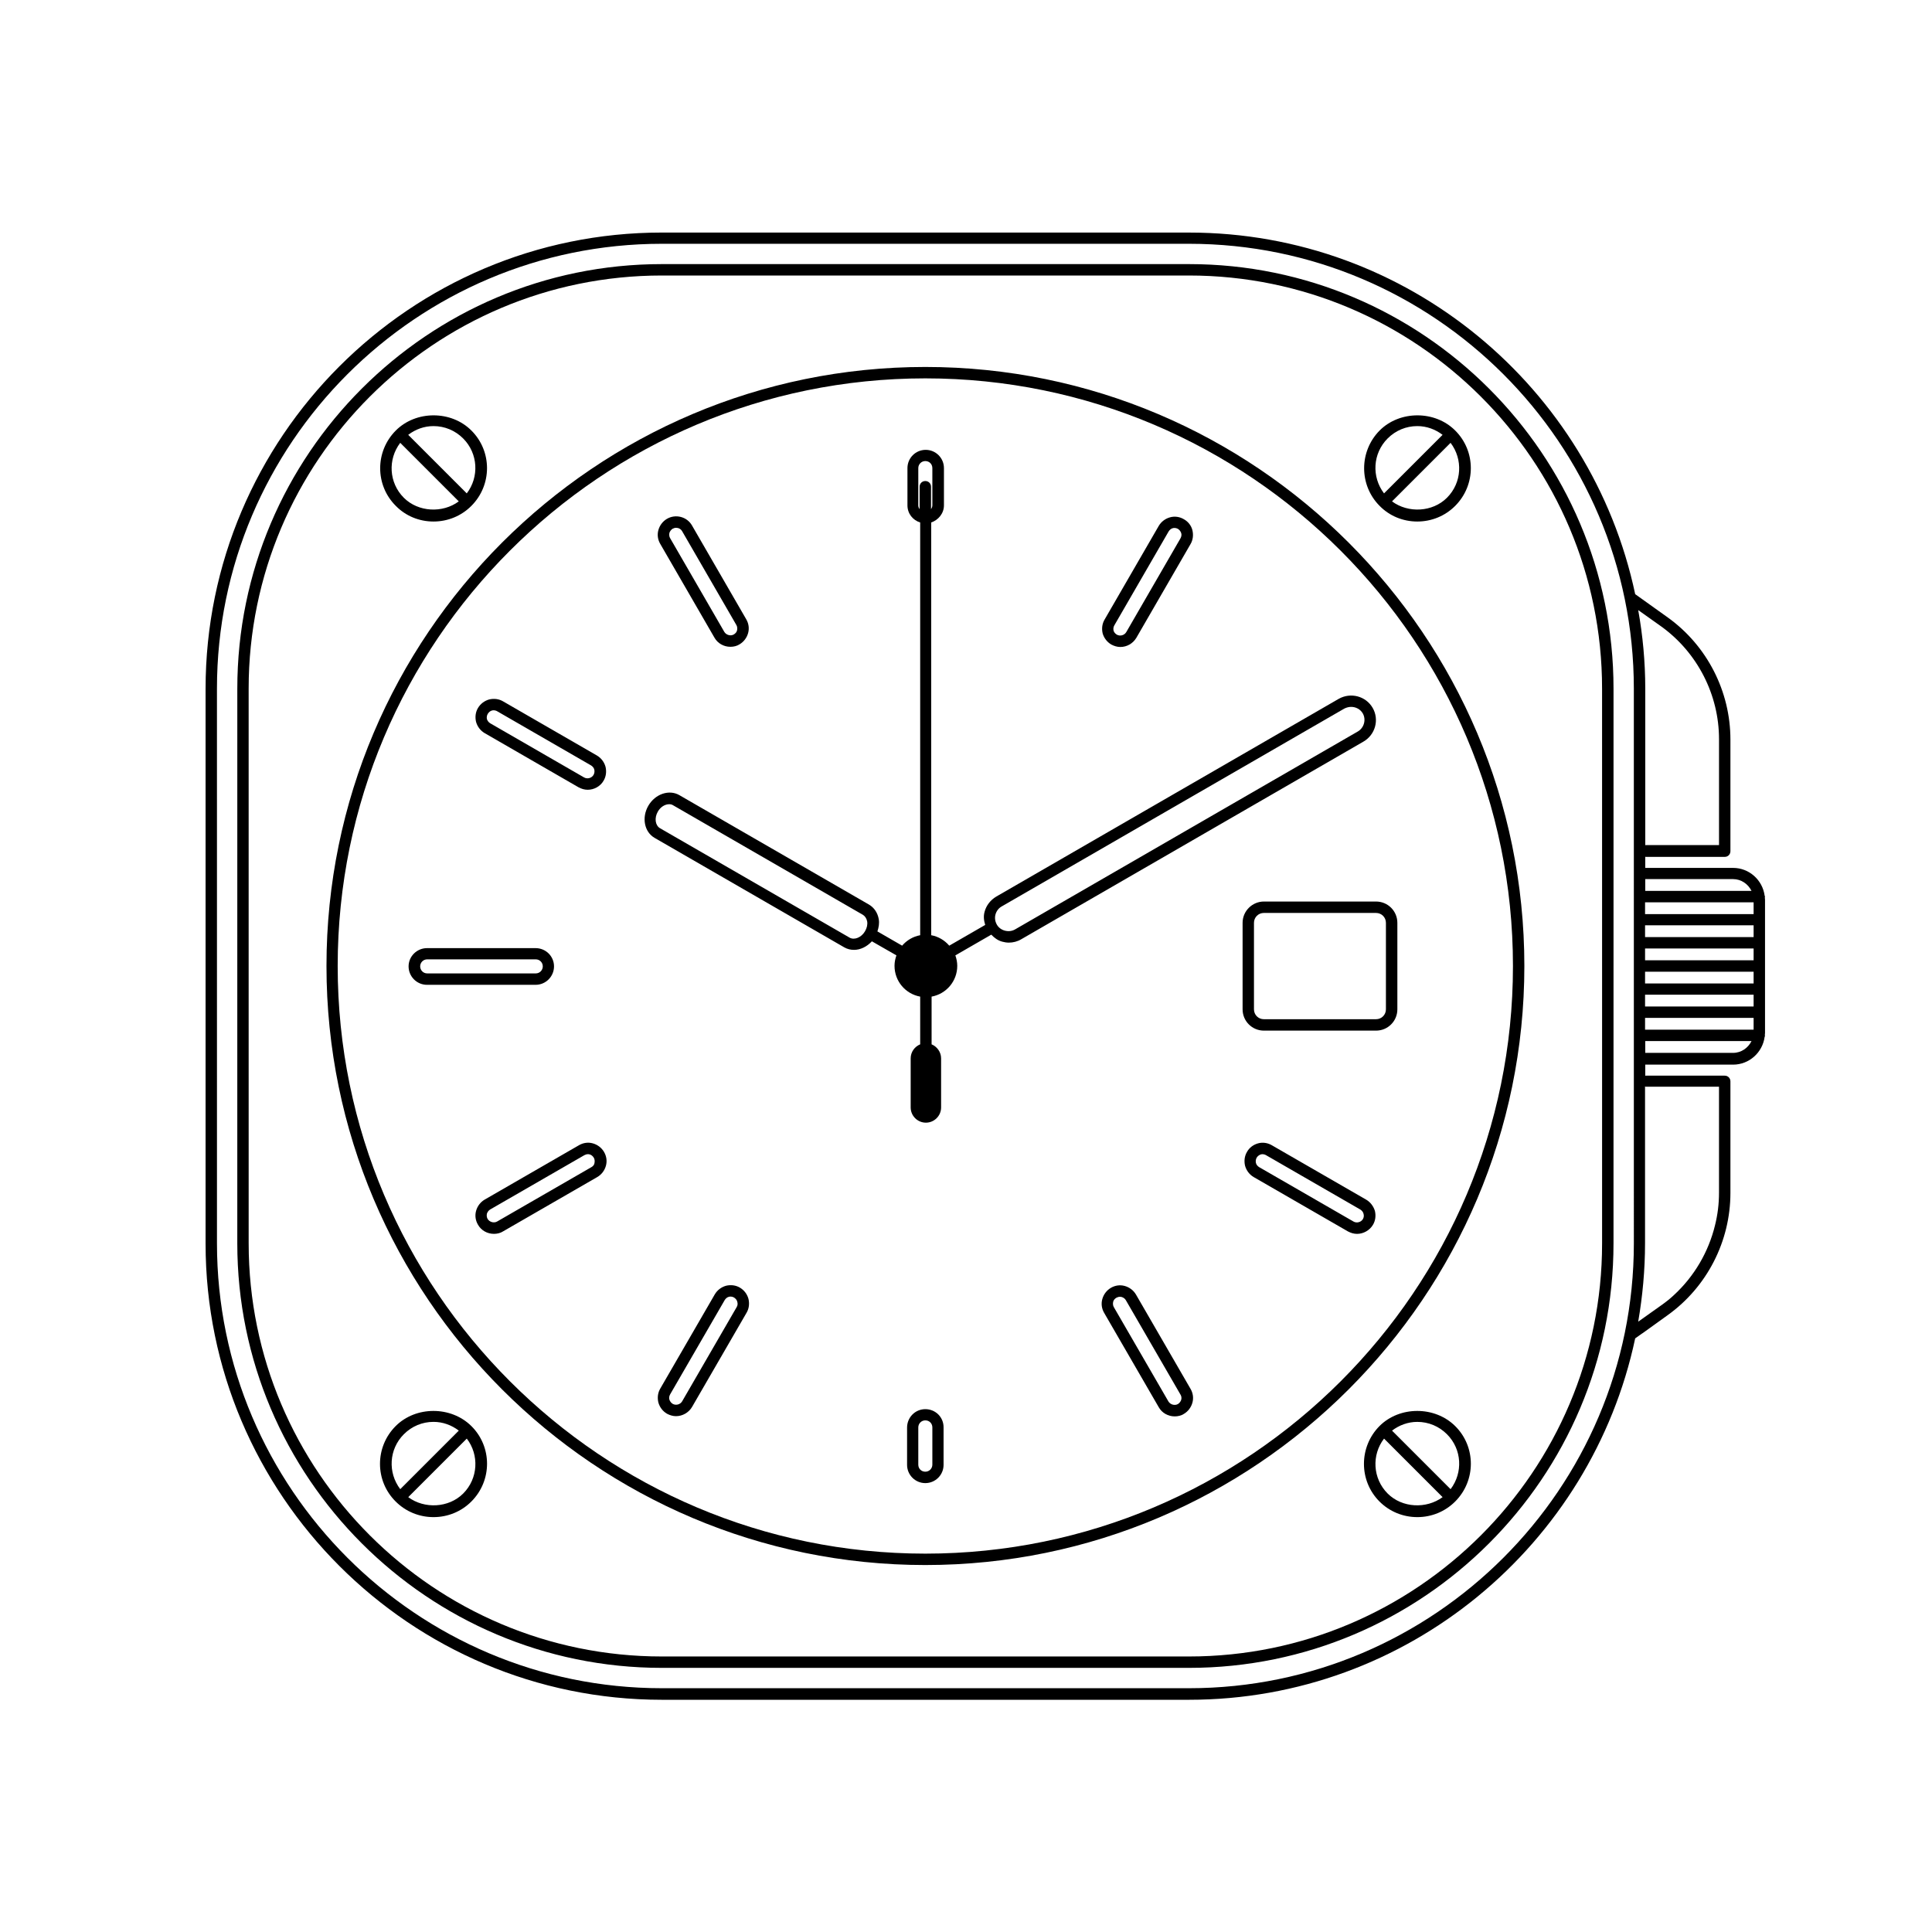 <?xml version="1.0" encoding="UTF-8"?>
<!-- Uploaded to: ICON Repo, www.iconrepo.com, Generator: ICON Repo Mixer Tools -->
<svg fill="#000000" width="800px" height="800px" version="1.1" viewBox="144 144 512 512" xmlns="http://www.w3.org/2000/svg">
 <g>
  <path d="m473.3 388.56v22.922c0 3.125 2.519 5.644 5.644 5.644h29.727c3.125 0 5.644-2.519 5.644-5.644v-22.922c0-3.125-2.519-5.644-5.644-5.644h-29.727c-3.078 0-5.644 2.519-5.644 5.644zm37.984 0v22.922c0 1.461-1.16 2.621-2.621 2.621h-29.727c-1.461 0-2.621-1.16-2.621-2.621v-22.922c0-1.461 1.16-2.621 2.621-2.621h29.727c1.465 0 2.621 1.16 2.621 2.621z"/>
  <path d="m459.09 213.99h-139.7c-62.02 0-112.5 50.48-112.5 112.5l-0.004 73.508v73.504c0 62.02 50.48 112.5 112.5 112.5h139.71c62.02 0 112.5-50.48 112.5-112.5l0.004-73.504v-73.508c0-62.02-50.484-112.5-112.5-112.5zm109.48 186.01v73.504c0 60.355-49.121 109.48-109.48 109.48h-139.71c-60.355 0-109.48-49.121-109.48-109.48l-0.004-73.504v-73.508c0-60.355 49.121-109.48 109.48-109.48h139.71c60.355 0 109.48 49.121 109.48 109.48z"/>
  <path d="m519.6 282.21c3.777 0 7.356-1.461 10.027-4.133 5.543-5.543 5.543-14.508 0-20-5.34-5.34-14.66-5.34-20 0-5.492 5.543-5.492 14.508 0 20 2.617 2.672 6.195 4.133 9.973 4.133zm7.859-6.297c-3.828 3.828-10.277 4.133-14.559 0.957l15.516-15.516c3.328 4.383 3.023 10.578-0.957 14.559zm-15.719-15.719c2.117-2.117 4.887-3.273 7.859-3.273 2.469 0 4.785 0.855 6.699 2.316l-15.516 15.516c-3.324-4.383-3.023-10.578 0.957-14.559z"/>
  <path d="m258.88 282.21c3.777 0 7.356-1.461 10.027-4.133 5.543-5.543 5.543-14.508 0-20-5.34-5.34-14.66-5.34-20 0-5.543 5.543-5.543 14.508 0 20 2.617 2.672 6.191 4.133 9.973 4.133zm0-25.289c2.973 0 5.742 1.16 7.859 3.273 3.981 3.981 4.281 10.227 0.957 14.559l-15.516-15.516c1.91-1.461 4.231-2.316 6.699-2.316zm-8.816 4.434 15.516 15.516c-4.281 3.176-10.73 2.871-14.559-0.957-3.981-3.981-4.285-10.176-0.957-14.559z"/>
  <path d="m509.58 521.92c-5.492 5.543-5.492 14.508 0 20 2.672 2.672 6.246 4.133 10.027 4.133 3.777 0 7.356-1.461 10.027-4.133 5.543-5.543 5.543-14.508 0-20-5.394-5.344-14.715-5.344-20.055 0zm2.164 17.883c-3.981-3.981-4.281-10.227-0.957-14.559l15.516 15.516c-4.328 3.176-10.727 2.871-14.559-0.957zm16.676-1.156-15.516-15.516c1.914-1.461 4.231-2.316 6.699-2.316 2.973 0 5.742 1.16 7.859 3.273 3.981 3.977 4.285 10.176 0.957 14.559z"/>
  <path d="m248.86 521.92c-5.543 5.543-5.543 14.508 0 20 2.672 2.672 6.246 4.133 10.027 4.133 3.777 0 7.356-1.461 10.027-4.133 5.543-5.543 5.543-14.508 0-20-5.394-5.344-14.715-5.344-20.055 0zm2.168 2.164c2.117-2.117 4.887-3.273 7.859-3.273 2.469 0 4.785 0.855 6.699 2.316l-15.516 15.516c-3.328-4.379-3.023-10.578 0.957-14.559zm15.719 15.719c-3.828 3.828-10.277 4.133-14.559 0.957l15.516-15.516c3.324 4.332 3.023 10.578-0.957 14.559z"/>
  <path d="m389.22 241.25c-87.512 0-158.7 71.188-158.7 158.75s71.188 158.75 158.7 158.75 158.75-71.238 158.75-158.75-71.238-158.75-158.75-158.75zm0 314.48c-85.848 0-155.73-69.828-155.73-155.73s69.828-155.73 155.73-155.73c85.848 0 155.73 69.828 155.73 155.73s-69.879 155.73-155.73 155.73z"/>
  <path d="m611.75 381.61c0-0.102-0.102-0.152-0.102-0.25-0.555-4.133-4.082-7.356-8.363-7.356h-23.277v-2.973c0.051 0 0.051 0.051 0.102 0.051h20.957c0.855 0 1.512-0.656 1.512-1.512v-29.574c0-12.797-6.195-24.887-16.574-32.344l-8.664-6.195c-11.586-54.664-60.207-95.824-118.24-95.824l-139.71-0.004c-66.652 0-120.91 54.262-120.91 120.91v147.01c0 66.652 54.262 120.91 120.91 120.91h139.71c58.039 0 106.66-41.16 118.24-95.773l1.914-1.359c0.051 0 0.102 0 0.102-0.051l6.648-4.785c10.379-7.457 16.574-19.547 16.574-32.344v-29.574c0-0.855-0.656-1.512-1.512-1.512h-20.957c-0.051 0-0.051 0.051-0.102 0.051v-2.973h23.277c4.281 0 7.809-3.223 8.363-7.356 0-0.102 0.102-0.152 0.102-0.25 0-0.051-0.051-0.102-0.051-0.152 0-0.203 0.051-0.453 0.051-0.656v-35.266c0-0.25-0.051-0.453-0.051-0.656 0-0.102 0.051-0.152 0.051-0.203zm-34.762 91.895c0 64.992-52.898 117.89-117.89 117.89h-139.71c-64.992 0-117.89-52.898-117.89-117.89l-0.004-147.01c0-64.992 52.898-117.89 117.89-117.89h139.71c64.992 0 117.89 52.898 117.89 117.89zm3.121-41.512h19.445v28.062c0 2.973-0.352 5.844-1.059 8.664-1.715 7.055-5.492 13.504-10.832 18.438-1.059 1.008-2.215 1.914-3.426 2.769l-6.098 4.332c1.16-6.75 1.812-13.703 1.812-20.809v-41.562c0.055 0.055 0.105 0.105 0.156 0.105zm-1.965-126.31 6.098 4.332c9.574 6.902 15.316 18.086 15.316 29.875v28.062h-19.445c-0.051 0-0.051 0.051-0.102 0.051v-41.562c-0.004-7.051-0.656-14.004-1.867-20.758zm1.863 71.289h23.277c2.168 0 3.981 1.309 4.887 3.125h-28.164zm23.277 46.051h-23.277v-3.125h28.164c-0.906 1.812-2.719 3.125-4.887 3.125zm5.441-6.148h-28.766v-3.125h28.766zm0-6.144h-28.766v-3.125h28.766zm0-6.098h-28.766v-3.121h28.766zm0-6.144h-28.766v-3.125h28.766zm0-6.148h-28.766v-3.125h28.766zm0-6.094h-28.766v-3.125h28.766z"/>
  <path d="m389.22 517.44c-2.672 0-4.836 2.168-4.836 4.887v9.875c0 2.672 2.168 4.836 4.836 4.836 2.672 0 4.836-2.168 4.836-4.836v-9.875c0.051-2.723-2.117-4.887-4.836-4.887zm1.863 14.711c0 1.008-0.805 1.863-1.863 1.863s-1.863-0.805-1.863-1.863v-9.875c0-1.008 0.805-1.863 1.863-1.863s1.863 0.805 1.863 1.863z"/>
  <path d="m340.09 485.24c-1.109-0.656-2.418-0.805-3.68-0.504-1.258 0.352-2.316 1.16-2.973 2.266l-14.461 24.988c-0.656 1.109-0.805 2.418-0.504 3.68 0.352 1.258 1.16 2.316 2.266 2.973 0.754 0.402 1.562 0.656 2.418 0.656 1.715 0 3.375-0.957 4.231-2.418l14.461-24.988c0.656-1.109 0.805-2.418 0.504-3.68-0.344-1.258-1.152-2.316-2.262-2.973zm-0.855 5.141-14.461 24.988c-0.504 0.855-1.664 1.16-2.519 0.656-0.402-0.25-0.707-0.656-0.855-1.109-0.152-0.453-0.051-0.957 0.203-1.41l14.461-24.988c0.25-0.402 0.656-0.754 1.109-0.855 0.152-0.051 0.301-0.051 0.453-0.051 0.301 0 0.656 0.102 0.906 0.25 0.402 0.25 0.754 0.656 0.855 1.109 0.152 0.504 0.102 1.008-0.152 1.41z"/>
  <path d="m301.1 447c-1.258-0.352-2.57-0.152-3.68 0.504l-24.988 14.41c-1.109 0.656-1.914 1.715-2.266 2.973-0.352 1.258-0.152 2.57 0.504 3.68 0.855 1.512 2.469 2.418 4.231 2.418 0.855 0 1.715-0.203 2.418-0.656l24.988-14.41c1.109-0.656 1.914-1.715 2.266-2.973 0.352-1.258 0.152-2.57-0.504-3.68-0.652-1.105-1.711-1.914-2.969-2.266zm-0.355 6.297-24.988 14.41c-0.855 0.504-2.016 0.152-2.519-0.656-0.25-0.402-0.301-0.906-0.203-1.41 0.152-0.453 0.453-0.855 0.855-1.109l24.988-14.41c0.301-0.152 0.605-0.25 0.906-0.25 0.152 0 0.301 0 0.453 0.051 0.453 0.102 0.855 0.453 1.109 0.855 0.25 0.402 0.301 0.906 0.203 1.41-0.047 0.457-0.348 0.859-0.805 1.109z"/>
  <path d="m290.82 400.1c0-2.672-2.168-4.836-4.887-4.836h-28.766c-2.672 0-4.887 2.168-4.887 4.836 0 2.672 2.168 4.887 4.887 4.887h28.766c2.719 0 4.887-2.215 4.887-4.887zm-35.469 0c0-1.008 0.805-1.863 1.863-1.863h28.766c1.008 0 1.863 0.805 1.863 1.863 0 1.008-0.805 1.863-1.863 1.863h-28.766c-1.059 0.004-1.863-0.855-1.863-1.863z"/>
  <path d="m272.43 338.28 24.887 14.359c0.754 0.402 1.562 0.656 2.418 0.656 1.715 0 3.375-0.906 4.231-2.418 0.656-1.109 0.805-2.418 0.504-3.68-0.352-1.258-1.16-2.316-2.266-2.973l-24.887-14.359c-1.109-0.656-2.418-0.805-3.68-0.504-1.258 0.352-2.316 1.16-2.973 2.266-0.656 1.109-0.805 2.418-0.504 3.68 0.355 1.262 1.16 2.316 2.269 2.973zm0.855-5.137c0.25-0.402 0.656-0.754 1.109-0.855 0.152-0.051 0.301-0.051 0.453-0.051 0.301 0 0.656 0.102 0.906 0.25l24.887 14.359c0.402 0.25 0.754 0.656 0.855 1.109s0.051 0.957-0.203 1.41c-0.504 0.855-1.664 1.16-2.519 0.656l-24.887-14.359c-0.402-0.25-0.707-0.656-0.855-1.109-0.098-0.504 0.004-1.008 0.254-1.41z"/>
  <path d="m333.34 312.99c0.855 1.512 2.469 2.418 4.231 2.418 0.855 0 1.715-0.203 2.418-0.656 1.109-0.656 1.914-1.715 2.266-2.973 0.352-1.258 0.152-2.57-0.504-3.68l-14.359-24.836c-1.309-2.316-4.332-3.125-6.648-1.762-1.109 0.656-1.914 1.715-2.266 2.973-0.352 1.258-0.152 2.57 0.504 3.68zm-11.941-27.762c0.152-0.453 0.453-0.855 0.855-1.109 0.301-0.152 0.605-0.25 0.906-0.25 0.656 0 1.258 0.301 1.613 0.906l14.359 24.836c0.25 0.402 0.301 0.906 0.203 1.41-0.102 0.504-0.453 0.855-0.855 1.109-0.855 0.504-2.016 0.152-2.519-0.656l-14.359-24.836c-0.25-0.402-0.301-0.906-0.203-1.41z"/>
  <path d="m438.49 314.8c0.754 0.402 1.562 0.656 2.418 0.656 1.715 0 3.324-0.906 4.231-2.418l14.359-24.836c0.656-1.109 0.805-2.418 0.504-3.68-0.301-1.258-1.16-2.316-2.266-2.922-1.109-0.656-2.418-0.855-3.68-0.504-1.258 0.352-2.316 1.16-2.973 2.266l-14.359 24.836c-0.656 1.109-0.805 2.418-0.504 3.68 0.355 1.207 1.164 2.266 2.269 2.922zm0.859-5.141 14.359-24.836c0.25-0.402 0.656-0.754 1.109-0.855 0.152-0.051 0.301-0.051 0.453-0.051 0.301 0 0.656 0.102 0.906 0.25 0.402 0.25 0.707 0.656 0.855 1.109 0.152 0.453 0.051 0.957-0.203 1.41l-14.359 24.836c-0.504 0.855-1.664 1.16-2.519 0.656-0.402-0.25-0.754-0.656-0.855-1.109-0.102-0.5 0-1.004 0.254-1.41z"/>
  <path d="m506.05 461.92-24.988-14.41c-1.109-0.656-2.469-0.855-3.68-0.504-1.258 0.352-2.316 1.16-2.922 2.266-0.656 1.109-0.805 2.418-0.504 3.68 0.352 1.258 1.16 2.316 2.266 2.973l24.988 14.41c0.754 0.402 1.562 0.656 2.418 0.656 1.715 0 3.375-0.957 4.231-2.418 0.656-1.109 0.805-2.418 0.504-3.68-0.398-1.262-1.203-2.32-2.312-2.973zm-0.855 5.137c-0.504 0.855-1.664 1.16-2.519 0.656l-24.988-14.41c-0.402-0.25-0.754-0.656-0.855-1.109-0.102-0.453-0.051-0.957 0.203-1.41 0.25-0.402 0.656-0.707 1.109-0.855 0.152-0.051 0.301-0.051 0.453-0.051 0.301 0 0.656 0.102 0.906 0.25l24.988 14.41c0.402 0.25 0.754 0.656 0.855 1.109 0.148 0.504 0.098 0.957-0.152 1.41z"/>
  <path d="m445.04 487.06c-0.656-1.109-1.715-1.914-2.973-2.266-1.258-0.352-2.57-0.152-3.68 0.504s-1.914 1.715-2.266 2.973c-0.352 1.258-0.152 2.57 0.504 3.68l14.461 24.988c0.855 1.512 2.469 2.418 4.231 2.418 0.855 0 1.715-0.203 2.418-0.656 1.109-0.656 1.914-1.715 2.266-2.973 0.352-1.258 0.152-2.57-0.504-3.68zm11.992 27.91c-0.152 0.453-0.453 0.855-0.855 1.109-0.855 0.504-2.016 0.152-2.519-0.656l-14.461-24.988c-0.25-0.402-0.301-0.906-0.203-1.41 0.102-0.504 0.453-0.855 0.855-1.109 0.301-0.152 0.605-0.25 0.906-0.25 0.152 0 0.301 0 0.504 0.051 0.453 0.152 0.855 0.402 1.109 0.855l14.461 24.988c0.254 0.402 0.352 0.906 0.203 1.41z"/>
  <path d="m408.01 381.61c-1.512 0.906-2.621 2.316-3.074 3.981-0.352 1.211-0.203 2.367 0.152 3.527l-9.523 5.492c-1.211-1.41-2.871-2.418-4.785-2.769v-109.38c1.914-0.656 3.375-2.418 3.375-4.535v-9.875c0-2.672-2.168-4.836-4.836-4.836-2.672 0-4.836 2.168-4.836 4.836v9.875c0 2.168 1.41 3.93 3.375 4.535v109.38c-1.914 0.352-3.578 1.359-4.785 2.769l-6.551-3.777c0.352-1.059 0.555-2.168 0.352-3.273-0.301-1.664-1.211-3.023-2.57-3.828l-50.281-29.02c-2.719-1.562-6.398-0.301-8.211 2.82-1.812 3.125-1.059 6.953 1.664 8.516l50.281 29.02c0.805 0.453 1.664 0.656 2.57 0.656 1.715 0 3.426-0.855 4.734-2.266l6.5 3.727c-0.301 0.855-0.504 1.762-0.504 2.769 0 4.082 2.922 7.457 6.801 8.16v12.645c-1.461 0.605-2.519 2.016-2.519 3.727v13c0 2.215 1.812 4.031 4.031 4.031 2.215 0 4.031-1.812 4.031-4.031v-13c0-1.664-1.059-3.125-2.519-3.727v-12.645c3.879-0.707 6.801-4.082 6.801-8.16 0-0.957-0.203-1.914-0.504-2.769l9.523-5.492c0.805 0.855 1.762 1.562 2.922 1.863 0.555 0.152 1.16 0.25 1.715 0.25 1.16 0 2.316-0.301 3.324-0.906l90.633-52.348c3.176-1.812 4.281-5.844 2.469-8.969s-5.844-4.18-9.02-2.367zm-34.762 9.168c-0.957 1.664-2.82 2.418-4.082 1.715l-50.281-29.02c-1.258-0.754-1.512-2.719-0.555-4.383 0.707-1.258 1.914-1.965 3.023-1.965 0.402 0 0.754 0.102 1.059 0.301l50.281 29.02c0.555 0.352 0.957 0.957 1.109 1.715 0.152 0.805-0.051 1.762-0.555 2.617zm15.973-119.3c-0.855 0-1.512 0.656-1.512 1.512v5.945c-0.203-0.301-0.352-0.605-0.352-1.008v-9.875c0-1.008 0.805-1.863 1.863-1.863s1.863 0.805 1.863 1.863v9.875c0 0.352-0.152 0.707-0.352 1.008v-5.945c-0.004-0.855-0.656-1.512-1.512-1.512zm112.85 59.852c1.211 0 2.418 0.605 3.074 1.715 0.957 1.664 0.352 3.879-1.359 4.836l-90.734 52.395c-0.855 0.504-1.812 0.605-2.769 0.352-0.906-0.25-1.664-0.805-2.117-1.613-0.453-0.805-0.605-1.762-0.352-2.672 0.25-0.906 0.855-1.715 1.715-2.168l90.734-52.395c0.598-0.297 1.203-0.449 1.809-0.449z"/>
 </g>
</svg>